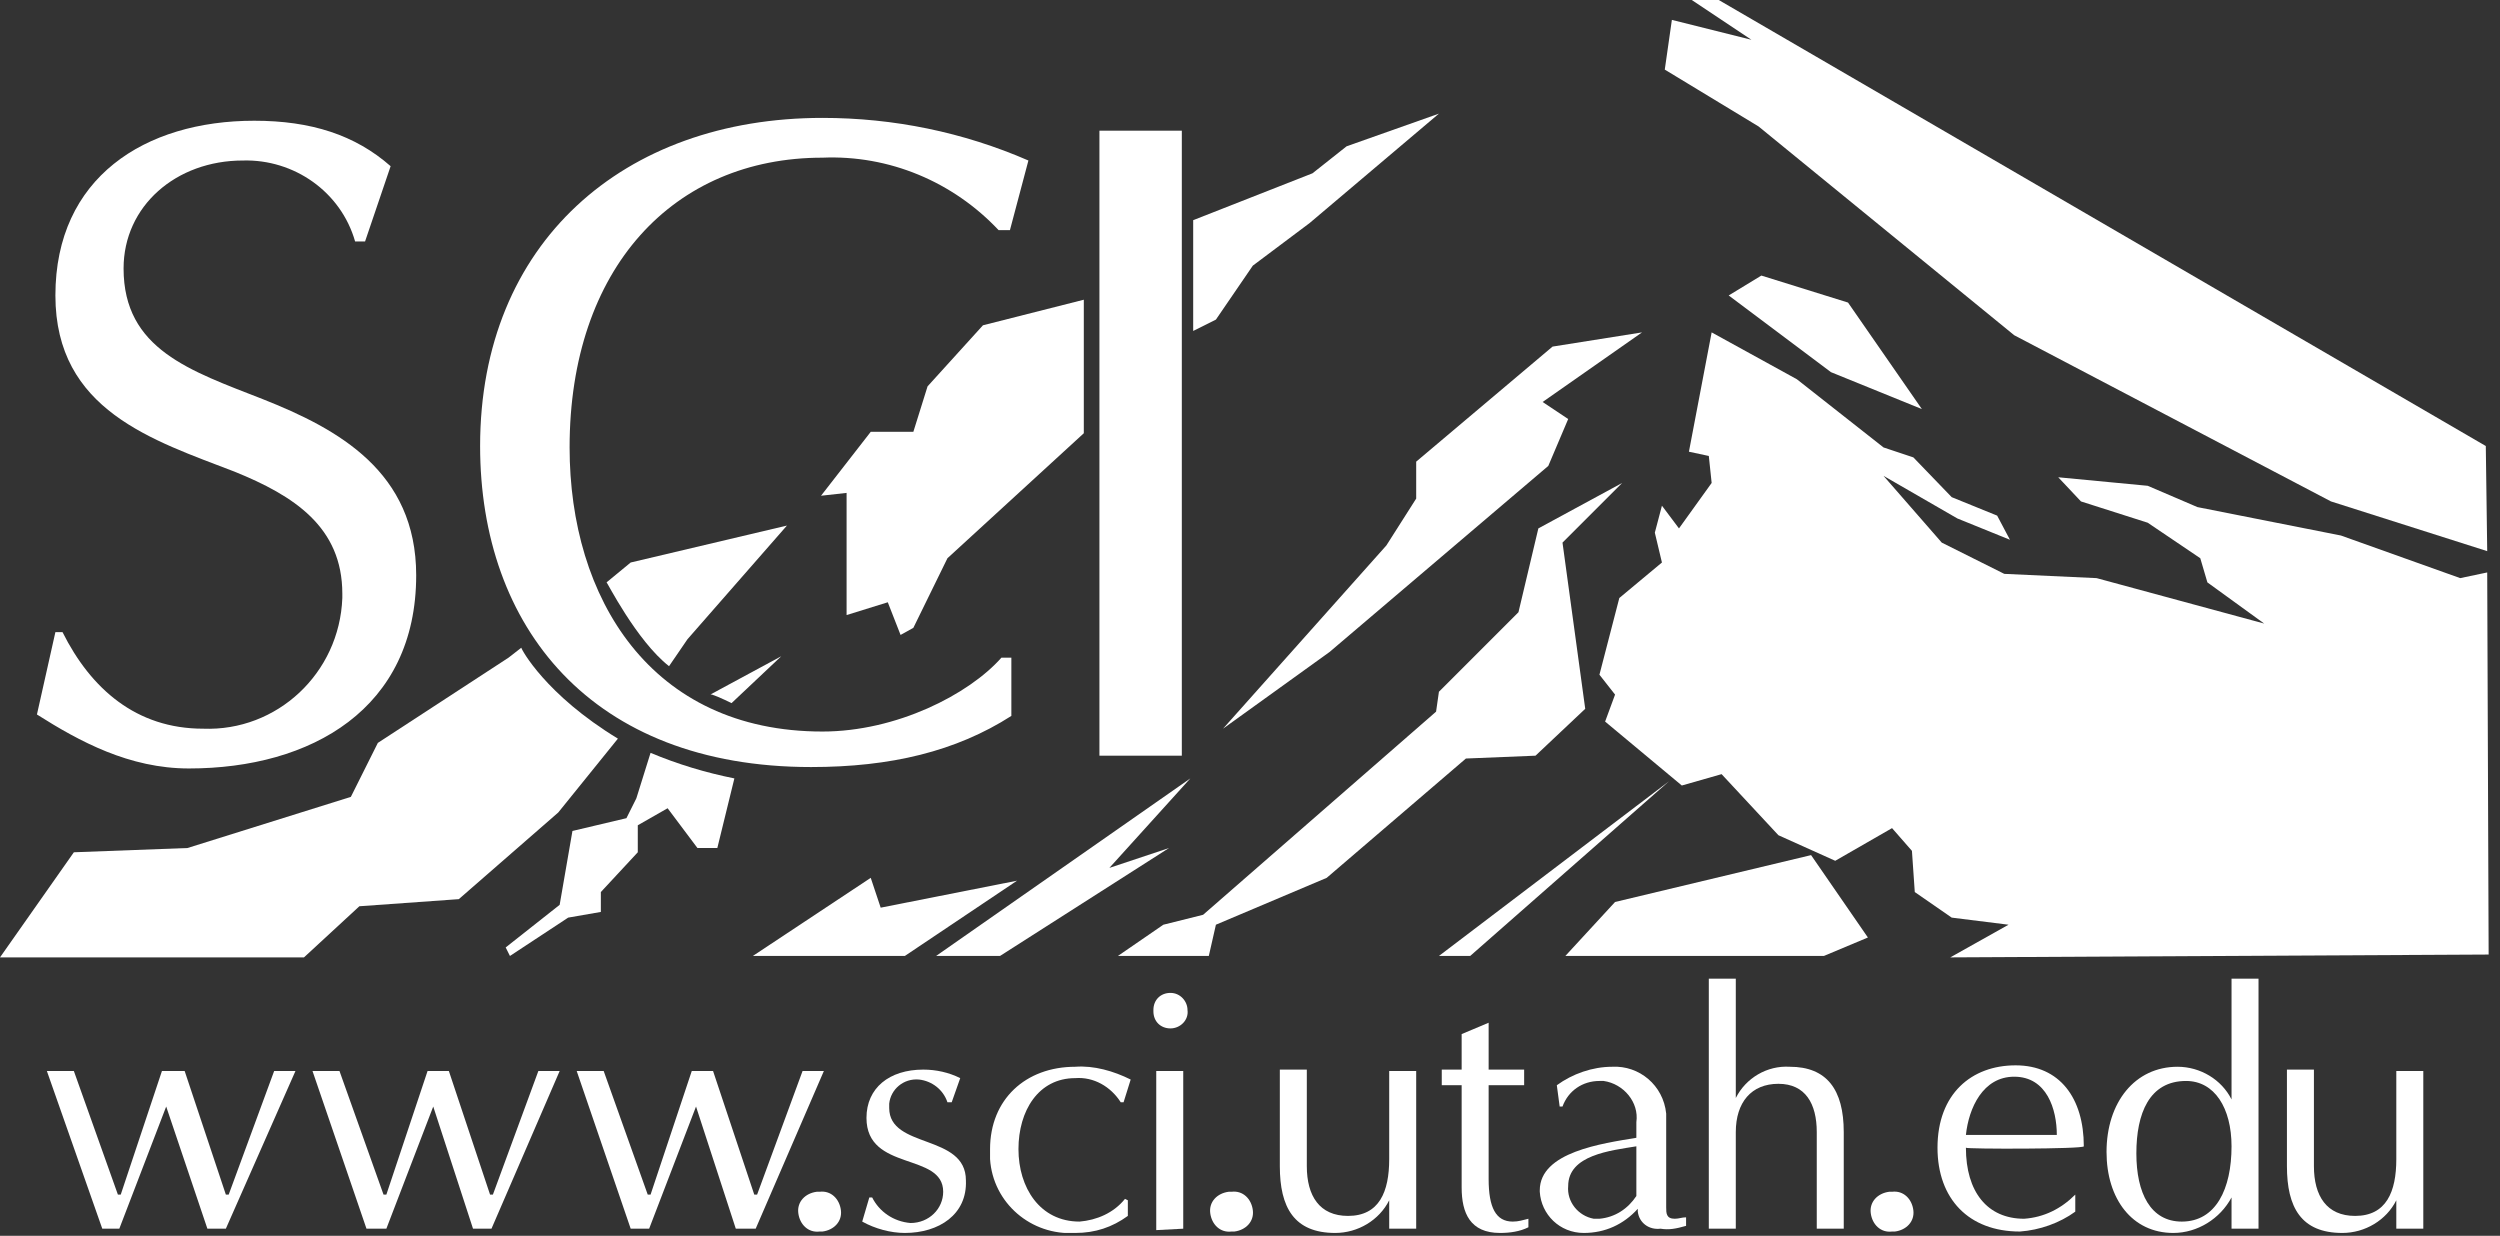 <svg width="176" height="87" viewBox="0 0 176 87" fill="none" xmlns="http://www.w3.org/2000/svg">
<rect x="0" y="0" width="176" height="87" fill="#333333" stroke="none"/>
<g clip-path="url(#clip0_12_2)">
<path d="M43.5 52L39.3 57.2L32.3 63.3L25.3 63.8L21.4 67.4H0L5.2 60L13.2 59.7L24.7 56.1L26.6 52.3L35.8 46.3L36.7 45.6C36.7 45.7 38.4 48.9 43.5 52Z" fill="white"/>
<path d="M47.1 46.9L48.4 45L55.4 37L44.4 39.6L42.7 41C42.7 40.9 44.8 45.1 47.1 46.9Z" fill="white"/>
<path d="M63.7 67.3L71.6 62L62 63.9L61.3 61.8L53 67.3H63.7Z" fill="white"/>
<path d="M85.1 67.3L85.6 65.1L93.4 61.8L103.2 53.4L108.1 53.2L111.6 49.9L110 38.2L114.2 34L108.3 37.2L106.9 43.1L101.3 48.7L101.1 50.1L84.7 64.4L81.9 65.1L78.7 67.3H85.1Z" fill="white"/>
<path d="M70.4 67.3L82.3 59.7L78.1 61.1L83.8 54.8L65.9 67.3H70.4Z" fill="white"/>
<path d="M51.7 54.8L50.5 59.7H49.1L47 56.9L44.9 58.1V60L42.3 62.8V64.2L40 64.6L35.9 67.3L35.6 66.7L39.4 63.7L40.3 58.5L44.1 57.6L44.8 56.2L45.8 53C47.7 53.8 49.7 54.4 51.7 54.8Z" fill="white"/>
<path d="M51.5 49.5L55 46.2L50 48.9C50 48.8 50.9 49.2 51.5 49.5Z" fill="white"/>
<path d="M103.5 67.3L117.5 55L101.3 67.3H103.5Z" fill="white"/>
<path d="M128.4 67.3L131.5 66L127.5 60.2L113.7 63.5L110.2 67.3H128.4Z" fill="white"/>
<path d="M115.6 23.4L108.6 28.3L110.4 29.5L109 32.8L93.6 45.9L86.1 51.3L97.6 38.4L99.7 35.1V32.5L109.3 24.4L115.6 23.4Z" fill="white"/>
<path d="M84 23.3L85.6 22.5L88.2 18.7L92.2 15.7L101.3 8L94.8 10.3L92.4 12.2L84 15.5V23.3Z" fill="white"/>
<path d="M76.3 30.5L66.7 39.3L64.3 44.2L63.4 44.7L62.5 42.4L59.6 43.3V34.7L57.8 34.9L61.3 30.4H64.3L65.3 27.2L69.2 22.9L76.3 21.1V30.5Z" fill="white"/>
<path d="M124 19.4L121.7 20.8L128.9 26.2L135.3 28.8L130.1 21.3L124 19.4Z" fill="white"/>
<path d="M175.1 38.8L164.1 35.3L141.8 23.6L123.8 8.9L117.2 4.9L117.7 1.4L123.3 2.8L119.1 0H121L175 31.4L175.1 38.8Z" fill="white"/>
<path d="M175.1 40.3L173.2 40.7L164.8 37.7L154.7 35.7L151.2 34.2L144.9 33.6L146.5 35.3L151.2 36.8L154.9 39.3L155.4 41L159.4 43.9L147.6 40.7L141.1 40.4L136.7 38.2L132.6 33.5L137.8 36.5L141.5 38L140.6 36.3L137.4 35L134.7 32.2L132.6 31.5L126.5 26.7L120.5 23.4L118.9 31.8L120.3 32.1L120.5 34L118.2 37.2L117 35.6L116.5 37.5L117 39.6L114 42.1L112.6 47.5L113.7 48.9L113 50.8L118.4 55.3L121.2 54.5L125.2 58.8L129.2 60.6L133.2 58.3L134.6 59.9L134.8 62.8L137.4 64.6L141.4 65.1L137.3 67.4L175.2 67.2L175.1 40.3Z" fill="white"/>
<path d="M13.3 54.1C9.1 54.1 5.6 52.2 2.6 50.3L3.9 44.5H4.4C6.4 48.5 9.6 51.3 14.3 51.3C19.5 51.5 23.9 47.4 24.1 42.1C24.1 42 24.1 41.9 24.1 41.8C24.1 37.1 20.7 34.9 16.5 33.2C10.8 31 3.9 28.9 3.9 20.8C3.9 12.5 10.2 8.5 17.9 8.5C21.9 8.5 25 9.5 27.5 11.7L25.7 17H25C24 13.5 20.7 11.2 17.1 11.3C12.4 11.3 8.7 14.5 8.7 18.9C8.7 24.6 13.4 26.1 18.5 28.1C23.8 30.2 29.3 33.2 29.3 40.5C29.3 49.9 21.9 54.1 13.3 54.1Z" fill="white"/>
<path d="M71.1 16.2H70.3C67.1 12.8 62.6 10.9 57.9 11.1C47.4 11.1 40.1 18.9 40.1 31.5C40.1 42.1 45.8 51.5 57.9 51.5C63.1 51.5 68.2 48.9 70.5 46.3H71.2V50.4C67.3 52.9 62.7 54 57.1 54C41.6 54 33.8 44.1 33.8 31.4C33.8 17.1 43.9 8.3 57.9 8.3C62.9 8.3 67.8 9.3 72.4 11.3L71.1 16.2Z" fill="white"/>
<path d="M83.2 9.2H77.4V53.2H83.2V9.2Z" fill="white"/>
<path d="M15.9 86.5H14.6L11.7 77.9L8.4 86.5H7.2L3.3 75.4H5.2L8.3 84.1H8.5L11.4 75.4H13L15.9 84.1H16.1L19.3 75.4H20.8L15.9 86.5Z" fill="white"/>
<path d="M34.6 86.5H33.3L30.5 77.9L27.2 86.5H25.8L22 75.4H23.9L27 84.1H27.2L30.1 75.4H31.6L34.5 84.1H34.7L37.9 75.4H39.4L34.6 86.5Z" fill="white"/>
<path d="M53.2 86.5H51.8L49 77.9L45.7 86.5H44.4L40.6 75.4H42.5L45.6 84.1H45.8L48.7 75.4H50.2L53.1 84.1H53.3L56.5 75.4H58L53.2 86.5Z" fill="white"/>
<path d="M57.7 86.7C56.9 86.8 56.3 86.2 56.2 85.4C56.1 84.6 56.7 84 57.5 83.9C57.6 83.9 57.7 83.9 57.7 83.9C58.5 83.8 59.1 84.4 59.2 85.2C59.3 86 58.7 86.6 57.9 86.7C57.9 86.7 57.8 86.7 57.7 86.7Z" fill="white"/>
<path d="M63.7 86.8C62.7 86.8 61.6 86.5 60.7 86L61.2 84.3H61.4C61.9 85.3 62.9 86 64.1 86.1C65.4 86.1 66.4 85.1 66.4 83.9C66.4 81.1 61 82.5 61 78.7C61 76.6 62.6 75.3 65 75.3C65.9 75.3 66.8 75.5 67.6 75.9L67 77.6H66.7C66.4 76.7 65.6 76.1 64.7 76C63.6 75.9 62.7 76.7 62.6 77.7C62.6 77.8 62.6 77.9 62.6 78C62.6 80.9 68 79.8 68 83.1C68.1 85.5 66.1 86.8 63.7 86.8Z" fill="white"/>
<path d="M79.1 77.6H78.9C78.2 76.5 77 75.8 75.7 75.9C73.1 75.9 71.7 78.2 71.7 80.9C71.7 83.6 73.2 86 76 86C77.2 85.9 78.4 85.4 79.2 84.4L79.4 84.5V85.6C78.3 86.4 77.1 86.8 75.7 86.8C72.6 87 69.9 84.7 69.7 81.6C69.7 81.4 69.7 81.1 69.7 80.9C69.7 77.4 72.2 75.1 75.7 75.1C77 75 78.4 75.4 79.6 76L79.1 77.6Z" fill="white"/>
<path d="M82.4 72.4C81.7 72.4 81.2 71.9 81.2 71.2C81.2 71.2 81.2 71.2 81.2 71.1C81.2 70.4 81.7 69.9 82.4 69.9C83.1 69.9 83.6 70.5 83.6 71.1C83.7 71.8 83.1 72.4 82.4 72.4C82.5 72.4 82.5 72.4 82.4 72.4ZM81.4 86.6V75.4H83.3V86.5L81.4 86.6Z" fill="white"/>
<path d="M86.7 86.7C85.9 86.8 85.3 86.2 85.2 85.4C85.1 84.6 85.7 84 86.5 83.9C86.6 83.9 86.7 83.9 86.7 83.9C87.5 83.8 88.1 84.4 88.2 85.2C88.3 86 87.7 86.6 86.9 86.7C86.9 86.7 86.8 86.7 86.7 86.7Z" fill="white"/>
<path d="M97.8 86.5V84.5C97.1 85.9 95.6 86.8 94 86.8C91.1 86.8 90.1 85 90.1 82.1V75.3H92V82.1C92 84.2 92.9 85.6 94.9 85.6C97.1 85.6 97.8 83.9 97.8 81.6V75.4H99.7V86.5H97.8Z" fill="white"/>
<path d="M105.6 86.8C103.5 86.8 102.9 85.4 102.9 83.6V76.4H101.5V75.3H102.9V72.8L104.8 72V75.3H107.3V76.4H104.8V83C104.8 85 105.3 86 106.5 86C106.9 86 107.2 85.9 107.6 85.8V86.4C107 86.7 106.3 86.8 105.6 86.8Z" fill="white"/>
<path d="M116.9 86.5C116.1 86.6 115.4 86.1 115.3 85.3C115.3 85.2 115.3 85.2 115.3 85.1C114.3 86.2 113 86.8 111.5 86.8C109.8 86.8 108.5 85.5 108.4 83.9C108.4 83.9 108.4 83.9 108.4 83.8C108.4 81.1 112.8 80.5 115.2 80.1V79C115.4 77.6 114.3 76.3 112.9 76.1C112.8 76.1 112.7 76.1 112.6 76.1C111.4 76.1 110.4 76.8 110 77.9H109.8L109.6 76.4C110.7 75.6 112.1 75.1 113.5 75.1C115.4 75 117.1 76.4 117.3 78.4C117.3 78.6 117.3 78.8 117.3 79V85C117.3 85.4 117.3 85.8 117.9 85.8C118.2 85.8 118.4 85.7 118.7 85.7V86.3C118 86.5 117.5 86.6 116.9 86.5ZM115.2 80.7C113.4 81 110.4 81.3 110.4 83.5C110.3 84.6 111.1 85.6 112.2 85.8C112.3 85.8 112.4 85.8 112.6 85.8C113.7 85.7 114.6 85.1 115.2 84.2V80.7Z" fill="white"/>
<path d="M127.9 86.5V79.7C127.9 77.7 127.1 76.3 125.2 76.3C123.3 76.3 122.2 77.6 122.2 79.7V86.5H120.3V68.9H122.2V77.3C122.9 75.9 124.4 75 126 75.1C128.6 75.1 129.8 76.7 129.8 79.7V86.5H127.9Z" fill="white"/>
<path d="M133.2 86.7C132.4 86.8 131.8 86.2 131.7 85.4C131.6 84.6 132.2 84 133 83.9C133.1 83.9 133.2 83.9 133.2 83.9C134 83.8 134.6 84.4 134.7 85.2C134.8 86 134.2 86.6 133.4 86.7C133.3 86.7 133.3 86.7 133.2 86.7Z" fill="white"/>
<path d="M138.4 80.8C138.4 83.9 139.9 85.8 142.5 85.8C143.9 85.7 145.1 85.1 146.1 84.1V85.3C145 86.1 143.6 86.6 142.2 86.7C138.6 86.7 136.4 84.4 136.4 80.8C136.4 77 138.8 75 141.9 75C145 75 146.7 77.3 146.7 80.7C146.7 80.9 138.4 80.9 138.4 80.8ZM141.8 75.8C139.6 75.8 138.6 78 138.4 79.9H144.8C144.8 78.1 144.1 75.8 141.8 75.8Z" fill="white"/>
<path d="M157.1 86.5V84.3C156.3 85.8 154.7 86.8 153 86.8C150.1 86.8 148.3 84.4 148.3 81.1C148.3 77.6 150.3 75.1 153.3 75.1C154.9 75.1 156.4 76 157.1 77.4V68.9H159V86.5H157.1ZM153.9 76.1C151.3 76.1 150.4 78.4 150.4 81.2C150.4 84 151.4 86 153.6 86C156 86 157.1 83.7 157.1 80.7C157.1 78 155.9 76.1 153.9 76.1Z" fill="white"/>
<path d="M168.7 86.5V84.5C168 85.9 166.5 86.8 164.9 86.8C162 86.8 161 85 161 82.1V75.3H162.9V82.1C162.9 84.2 163.8 85.6 165.8 85.6C168 85.6 168.7 83.9 168.7 81.6V75.4H170.6V86.5H168.7Z" fill="white"/>
</g>
<defs>
<clipPath id="clip0_12_2">
<rect width="175.2" height="86.8" fill="white"/>
</clipPath>
</defs>
</svg>
